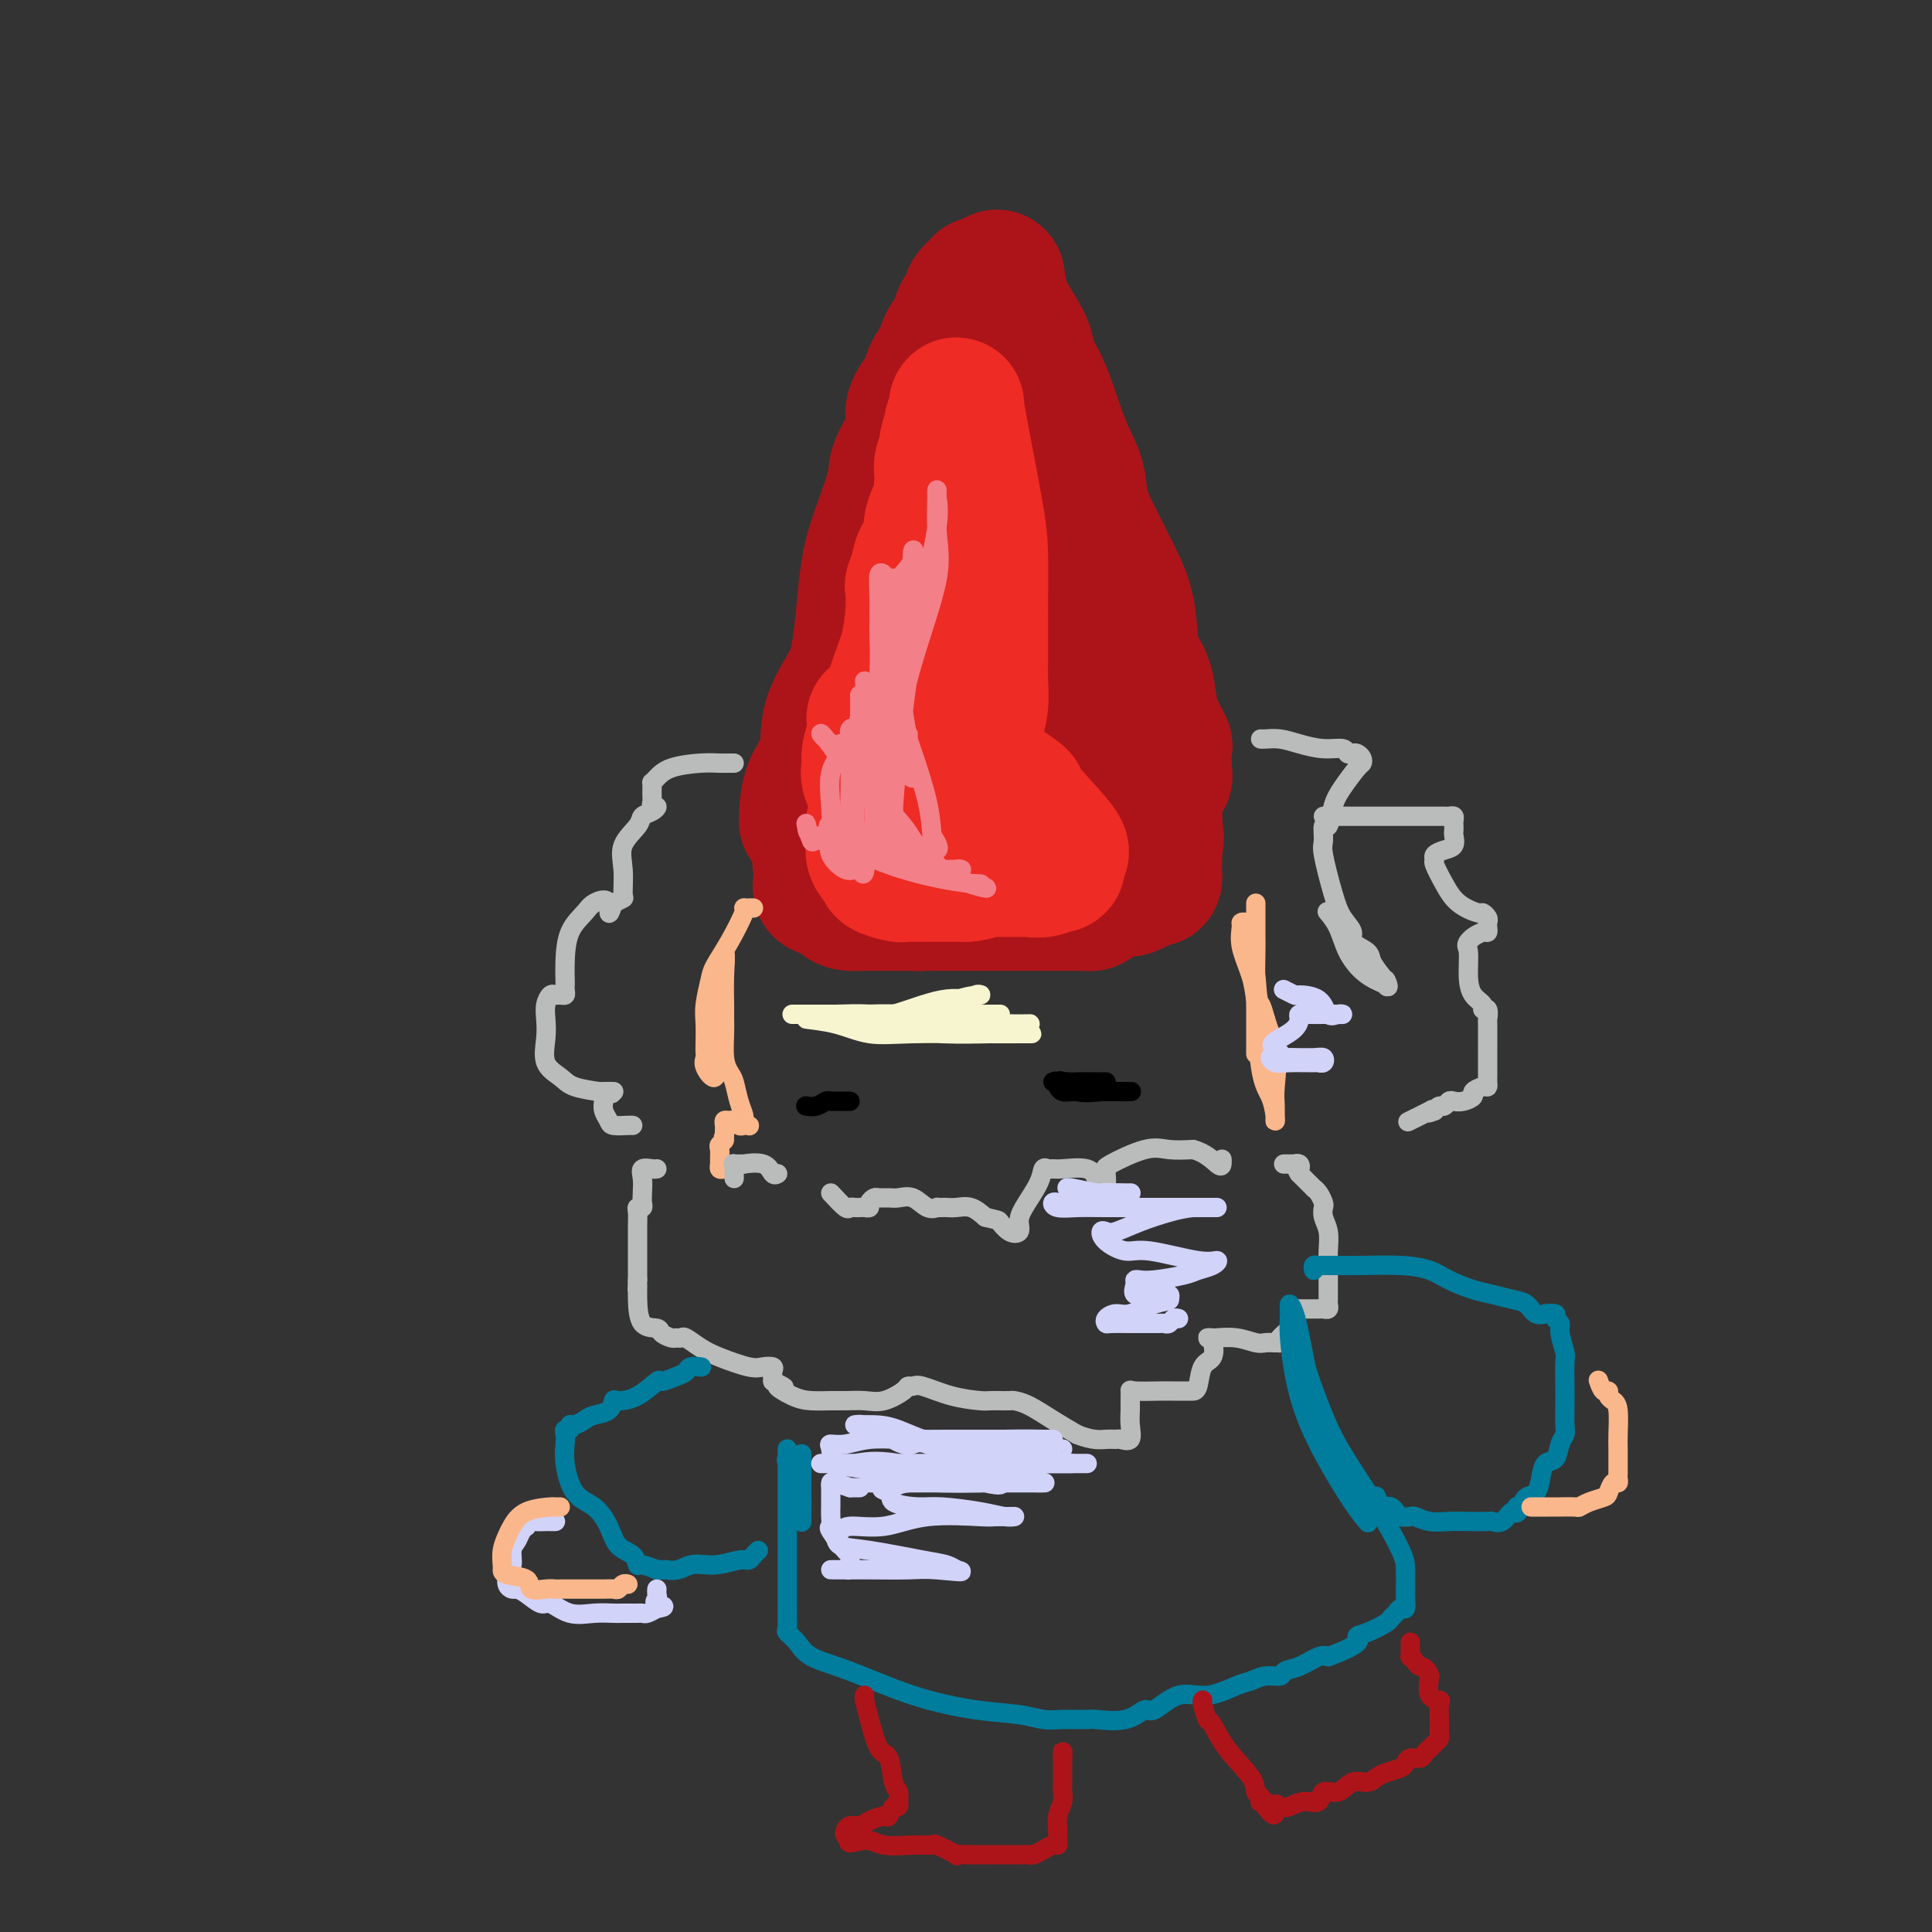 <svg viewBox='0 0 400 400' version='1.1' xmlns='http://www.w3.org/2000/svg' xmlns:xlink='http://www.w3.org/1999/xlink'><rect x="0" y="0" width="400" height="400" fill="#333333" stroke="none"/><g fill='none' stroke='rgb(173,20,25)' stroke-width='28' stroke-linecap='round' stroke-linejoin='round'><path d='M167,170c-0.023,0.125 -0.045,0.251 0,-1c0.045,-1.251 0.159,-3.877 1,-6c0.841,-2.123 2.411,-3.741 3,-6c0.589,-2.259 0.199,-5.159 1,-8c0.801,-2.841 2.794,-5.623 4,-8c1.206,-2.377 1.627,-4.348 2,-7c0.373,-2.652 0.699,-5.985 1,-9c0.301,-3.015 0.575,-5.713 1,-8c0.425,-2.287 0.999,-4.163 2,-7c1.001,-2.837 2.428,-6.636 3,-9c0.572,-2.364 0.290,-3.294 1,-5c0.710,-1.706 2.413,-4.189 3,-6c0.587,-1.811 0.059,-2.949 0,-4c-0.059,-1.051 0.350,-2.014 1,-3c0.650,-0.986 1.540,-1.997 2,-3c0.460,-1.003 0.489,-2.000 1,-3c0.511,-1.000 1.504,-2.002 2,-3c0.496,-0.998 0.495,-1.992 1,-3c0.505,-1.008 1.516,-2.029 2,-3c0.484,-0.971 0.440,-1.892 1,-3c0.560,-1.108 1.725,-2.402 2,-3c0.275,-0.598 -0.339,-0.501 0,-1c0.339,-0.499 1.630,-1.596 2,-2c0.370,-0.404 -0.180,-0.115 0,0c0.180,0.115 1.090,0.058 2,0'/><path d='M205,59c2.486,-3.525 1.200,-0.338 1,1c-0.200,1.338 0.687,0.827 1,1c0.313,0.173 0.054,1.031 1,3c0.946,1.969 3.098,5.050 4,7c0.902,1.950 0.555,2.770 1,4c0.445,1.230 1.684,2.869 3,6c1.316,3.131 2.711,7.752 4,11c1.289,3.248 2.471,5.122 3,7c0.529,1.878 0.404,3.761 1,6c0.596,2.239 1.913,4.833 3,7c1.087,2.167 1.944,3.908 3,6c1.056,2.092 2.311,4.534 3,7c0.689,2.466 0.813,4.955 1,7c0.187,2.045 0.436,3.645 1,5c0.564,1.355 1.444,2.465 2,4c0.556,1.535 0.790,3.495 1,5c0.210,1.505 0.396,2.556 1,4c0.604,1.444 1.626,3.280 2,4c0.374,0.720 0.100,0.325 0,1c-0.100,0.675 -0.025,2.419 0,3c0.025,0.581 0.000,0.000 0,0c-0.000,-0.000 0.025,0.580 0,1c-0.025,0.420 -0.099,0.680 0,1c0.099,0.320 0.373,0.702 0,1c-0.373,0.298 -1.392,0.514 -2,1c-0.608,0.486 -0.804,1.243 -1,2'/><path d='M238,164c-1.591,1.895 -4.068,1.631 -6,2c-1.932,0.369 -3.317,1.370 -5,2c-1.683,0.630 -3.662,0.891 -5,1c-1.338,0.109 -2.035,0.068 -3,0c-0.965,-0.068 -2.199,-0.162 -3,0c-0.801,0.162 -1.170,0.579 -2,1c-0.830,0.421 -2.120,0.845 -3,1c-0.880,0.155 -1.348,0.042 -2,0c-0.652,-0.042 -1.487,-0.011 -2,0c-0.513,0.011 -0.704,0.003 -1,0c-0.296,-0.003 -0.697,-0.001 -1,0c-0.303,0.001 -0.507,0.000 -2,0c-1.493,-0.000 -4.273,-0.000 -5,0c-0.727,0.000 0.601,0.000 0,0c-0.601,-0.000 -3.131,-0.000 -4,0c-0.869,0.000 -0.078,0.002 0,0c0.078,-0.002 -0.557,-0.006 -1,0c-0.443,0.006 -0.694,0.024 -1,0c-0.306,-0.024 -0.668,-0.090 -1,0c-0.332,0.090 -0.633,0.335 -1,0c-0.367,-0.335 -0.800,-1.250 -1,-2c-0.200,-0.750 -0.166,-1.337 0,-2c0.166,-0.663 0.464,-1.404 0,-3c-0.464,-1.596 -1.690,-4.048 0,-10c1.690,-5.952 6.294,-15.403 8,-21c1.706,-5.597 0.513,-7.338 1,-10c0.487,-2.662 2.655,-6.244 4,-9c1.345,-2.756 1.866,-4.687 2,-6c0.134,-1.313 -0.118,-2.007 0,-3c0.118,-0.993 0.605,-2.284 1,-3c0.395,-0.716 0.697,-0.858 1,-1'/><path d='M206,101c2.629,-8.601 0.702,-3.603 0,-2c-0.702,1.603 -0.180,-0.188 0,-1c0.180,-0.812 0.019,-0.644 0,-1c-0.019,-0.356 0.104,-1.234 1,0c0.896,1.234 2.565,4.581 4,8c1.435,3.419 2.636,6.910 4,11c1.364,4.090 2.892,8.780 5,14c2.108,5.220 4.795,10.972 7,15c2.205,4.028 3.928,6.332 5,9c1.072,2.668 1.492,5.699 2,7c0.508,1.301 1.105,0.871 1,1c-0.105,0.129 -0.913,0.816 -1,1c-0.087,0.184 0.547,-0.135 0,0c-0.547,0.135 -2.274,0.726 -3,1c-0.726,0.274 -0.452,0.233 -1,0c-0.548,-0.233 -1.920,-0.657 -3,0c-1.080,0.657 -1.870,2.393 -3,3c-1.130,0.607 -2.601,0.083 -4,0c-1.399,-0.083 -2.726,0.275 -4,1c-1.274,0.725 -2.493,1.819 -4,3c-1.507,1.181 -3.301,2.451 -5,3c-1.699,0.549 -3.304,0.379 -5,1c-1.696,0.621 -3.485,2.035 -5,3c-1.515,0.965 -2.758,1.483 -4,2'/><path d='M193,180c-6.624,3.044 -2.686,1.156 -2,1c0.686,-0.156 -1.882,1.422 -3,2c-1.118,0.578 -0.787,0.157 -1,0c-0.213,-0.157 -0.970,-0.049 -2,0c-1.030,0.049 -2.332,0.039 -3,0c-0.668,-0.039 -0.702,-0.106 -1,0c-0.298,0.106 -0.861,0.385 -1,0c-0.139,-0.385 0.147,-1.435 0,-2c-0.147,-0.565 -0.726,-0.645 0,-3c0.726,-2.355 2.758,-6.984 4,-10c1.242,-3.016 1.694,-4.419 2,-6c0.306,-1.581 0.467,-3.341 1,-5c0.533,-1.659 1.439,-3.218 2,-5c0.561,-1.782 0.777,-3.786 1,-5c0.223,-1.214 0.452,-1.637 1,-2c0.548,-0.363 1.415,-0.666 2,-1c0.585,-0.334 0.889,-0.698 1,-1c0.111,-0.302 0.030,-0.543 0,-1c-0.030,-0.457 -0.009,-1.131 0,-1c0.009,0.131 0.004,1.065 0,2'/><path d='M194,143c2.342,-5.316 1.197,-1.104 0,2c-1.197,3.104 -2.446,5.102 -3,6c-0.554,0.898 -0.412,0.695 -1,2c-0.588,1.305 -1.905,4.117 -3,6c-1.095,1.883 -1.969,2.837 -3,4c-1.031,1.163 -2.218,2.537 -3,4c-0.782,1.463 -1.160,3.017 -2,4c-0.840,0.983 -2.142,1.394 -3,2c-0.858,0.606 -1.274,1.405 -2,2c-0.726,0.595 -1.764,0.985 -2,1c-0.236,0.015 0.329,-0.344 0,0c-0.329,0.344 -1.554,1.393 -2,2c-0.446,0.607 -0.114,0.774 0,1c0.114,0.226 0.009,0.512 0,1c-0.009,0.488 0.080,1.178 0,2c-0.080,0.822 -0.327,1.775 0,2c0.327,0.225 1.228,-0.280 2,0c0.772,0.280 1.414,1.343 2,2c0.586,0.657 1.114,0.908 2,1c0.886,0.092 2.130,0.025 3,0c0.870,-0.025 1.367,-0.007 2,0c0.633,0.007 1.401,0.002 2,0c0.599,-0.002 1.028,-0.001 2,0c0.972,0.001 2.486,0.000 4,0'/><path d='M189,187c2.644,0.155 1.754,0.041 2,0c0.246,-0.041 1.629,-0.011 3,0c1.371,0.011 2.729,0.003 4,0c1.271,-0.003 2.455,-0.001 4,0c1.545,0.001 3.452,0.000 5,0c1.548,-0.000 2.738,-0.000 4,0c1.262,0.000 2.596,-0.000 4,0c1.404,0.000 2.877,0.001 4,0c1.123,-0.001 1.894,-0.003 3,0c1.106,0.003 2.545,0.011 3,0c0.455,-0.011 -0.074,-0.040 0,0c0.074,0.040 0.753,0.148 1,0c0.247,-0.148 0.064,-0.551 0,-1c-0.064,-0.449 -0.009,-0.943 0,-2c0.009,-1.057 -0.029,-2.678 0,-4c0.029,-1.322 0.125,-2.345 0,-4c-0.125,-1.655 -0.472,-3.944 -1,-5c-0.528,-1.056 -1.237,-0.881 -2,-2c-0.763,-1.119 -1.580,-3.532 -2,-5c-0.420,-1.468 -0.442,-1.992 -1,-3c-0.558,-1.008 -1.651,-2.501 -2,-4c-0.349,-1.499 0.046,-3.003 0,-4c-0.046,-0.997 -0.534,-1.485 -1,-2c-0.466,-0.515 -0.909,-1.055 -1,-2c-0.091,-0.945 0.172,-2.295 0,-3c-0.172,-0.705 -0.778,-0.766 -1,-1c-0.222,-0.234 -0.060,-0.640 0,-1c0.060,-0.360 0.017,-0.674 0,-1c-0.017,-0.326 -0.009,-0.663 0,-1'/><path d='M215,142c-1.547,-4.666 -0.415,-1.831 0,-1c0.415,0.831 0.112,-0.341 0,-1c-0.112,-0.659 -0.034,-0.805 0,-1c0.034,-0.195 0.023,-0.438 0,-1c-0.023,-0.562 -0.057,-1.445 0,-2c0.057,-0.555 0.206,-0.784 0,-1c-0.206,-0.216 -0.765,-0.418 -1,-1c-0.235,-0.582 -0.145,-1.543 0,-2c0.145,-0.457 0.347,-0.410 0,-1c-0.347,-0.590 -1.242,-1.816 -1,-2c0.242,-0.184 1.621,0.674 3,2c1.379,1.326 2.759,3.121 4,5c1.241,1.879 2.342,3.841 4,6c1.658,2.159 3.873,4.515 5,6c1.127,1.485 1.166,2.100 2,3c0.834,0.900 2.462,2.087 3,3c0.538,0.913 -0.014,1.554 0,2c0.014,0.446 0.592,0.697 1,1c0.408,0.303 0.644,0.658 1,1c0.356,0.342 0.830,0.670 1,1c0.170,0.330 0.035,0.661 0,1c-0.035,0.339 0.029,0.685 0,1c-0.029,0.315 -0.152,0.600 0,1c0.152,0.400 0.579,0.915 1,2c0.421,1.085 0.834,2.738 1,4c0.166,1.262 0.083,2.131 0,3'/><path d='M239,171c0.774,3.442 0.207,3.549 0,4c-0.207,0.451 -0.056,1.248 0,2c0.056,0.752 0.016,1.459 0,2c-0.016,0.541 -0.006,0.915 0,1c0.006,0.085 0.010,-0.118 0,0c-0.010,0.118 -0.034,0.557 0,1c0.034,0.443 0.126,0.889 0,1c-0.126,0.111 -0.472,-0.114 -1,0c-0.528,0.114 -1.240,0.566 -2,1c-0.760,0.434 -1.569,0.848 -2,1c-0.431,0.152 -0.484,0.041 -1,0c-0.516,-0.041 -1.497,-0.011 -2,0c-0.503,0.011 -0.529,0.003 -1,0c-0.471,-0.003 -1.386,-0.001 -2,0c-0.614,0.001 -0.928,0.000 -2,0c-1.072,-0.000 -2.902,-0.000 -4,0c-1.098,0.000 -1.463,0.000 -2,0c-0.537,-0.000 -1.246,-0.000 -2,0c-0.754,0.000 -1.552,0.000 -2,0c-0.448,-0.000 -0.545,-0.000 -1,0c-0.455,0.000 -1.269,0.000 -2,0c-0.731,-0.000 -1.379,-0.000 -2,0c-0.621,0.000 -1.216,0.000 -2,0c-0.784,-0.000 -1.758,-0.000 -3,0c-1.242,0.000 -2.752,0.000 -4,0c-1.248,-0.000 -2.235,-0.000 -3,0c-0.765,0.000 -1.308,0.000 -2,0c-0.692,-0.000 -1.532,-0.000 -2,0c-0.468,0.000 -0.562,0.000 -1,0c-0.438,-0.000 -1.219,-0.000 -2,0'/><path d='M192,184c-6.447,-0.002 -2.064,-0.008 -1,0c1.064,0.008 -1.192,0.031 -2,0c-0.808,-0.031 -0.170,-0.116 0,0c0.170,0.116 -0.130,0.434 -1,0c-0.870,-0.434 -2.310,-1.619 -3,-2c-0.690,-0.381 -0.630,0.042 -1,0c-0.370,-0.042 -1.171,-0.547 -2,-1c-0.829,-0.453 -1.685,-0.853 -2,-1c-0.315,-0.147 -0.090,-0.042 0,0c0.090,0.042 0.045,0.021 0,0'/></g>
<g fill='none' stroke='rgb(238,43,36)' stroke-width='28' stroke-linecap='round' stroke-linejoin='round'><path d='M181,149c-0.030,-0.231 -0.061,-0.462 0,0c0.061,0.462 0.213,1.618 0,3c-0.213,1.382 -0.791,2.992 -1,4c-0.209,1.008 -0.049,1.415 0,2c0.049,0.585 -0.014,1.348 0,2c0.014,0.652 0.104,1.193 0,1c-0.104,-0.193 -0.403,-1.119 0,-2c0.403,-0.881 1.509,-1.718 2,-3c0.491,-1.282 0.366,-3.010 1,-6c0.634,-2.990 2.025,-7.244 3,-10c0.975,-2.756 1.532,-4.015 2,-6c0.468,-1.985 0.845,-4.695 1,-7c0.155,-2.305 0.087,-4.203 0,-5c-0.087,-0.797 -0.195,-0.492 0,-1c0.195,-0.508 0.691,-1.827 1,-3c0.309,-1.173 0.430,-2.198 1,-3c0.570,-0.802 1.589,-1.381 2,-2c0.411,-0.619 0.215,-1.278 0,-2c-0.215,-0.722 -0.450,-1.506 0,-3c0.450,-1.494 1.584,-3.699 2,-5c0.416,-1.301 0.114,-1.700 0,-2c-0.114,-0.300 -0.041,-0.503 0,-1c0.041,-0.497 0.049,-1.288 0,-2c-0.049,-0.712 -0.157,-1.346 0,-2c0.157,-0.654 0.578,-1.327 1,-2'/><path d='M196,94c2.410,-10.563 0.435,-3.971 0,-2c-0.435,1.971 0.669,-0.679 1,-2c0.331,-1.321 -0.111,-1.313 0,-2c0.111,-0.687 0.776,-2.068 1,-3c0.224,-0.932 0.007,-1.415 0,-1c-0.007,0.415 0.194,1.729 1,6c0.806,4.271 2.216,11.499 3,16c0.784,4.501 0.942,6.275 1,9c0.058,2.725 0.017,6.402 0,9c-0.017,2.598 -0.008,4.118 0,6c0.008,1.882 0.016,4.126 0,6c-0.016,1.874 -0.057,3.379 0,5c0.057,1.621 0.211,3.359 0,5c-0.211,1.641 -0.789,3.185 -1,5c-0.211,1.815 -0.057,3.901 0,5c0.057,1.099 0.016,1.212 0,2c-0.016,0.788 -0.007,2.253 0,3c0.007,0.747 0.012,0.778 0,1c-0.012,0.222 -0.042,0.637 0,1c0.042,0.363 0.155,0.675 0,1c-0.155,0.325 -0.577,0.662 -1,1'/><path d='M201,165c-0.433,7.691 -0.515,1.917 -1,0c-0.485,-1.917 -1.372,0.022 -2,1c-0.628,0.978 -0.998,0.994 -2,1c-1.002,0.006 -2.637,0.000 -4,0c-1.363,-0.000 -2.456,0.004 -3,0c-0.544,-0.004 -0.540,-0.016 -1,0c-0.460,0.016 -1.385,0.059 -2,0c-0.615,-0.059 -0.920,-0.222 -1,0c-0.080,0.222 0.066,0.829 0,1c-0.066,0.171 -0.343,-0.094 -1,0c-0.657,0.094 -1.693,0.546 -2,1c-0.307,0.454 0.114,0.909 0,1c-0.114,0.091 -0.763,-0.182 -1,0c-0.237,0.182 -0.063,0.821 0,1c0.063,0.179 0.015,-0.100 0,0c-0.015,0.100 0.004,0.580 0,1c-0.004,0.420 -0.032,0.781 0,1c0.032,0.219 0.124,0.297 0,1c-0.124,0.703 -0.464,2.031 0,3c0.464,0.969 1.730,1.580 2,2c0.270,0.420 -0.458,0.648 0,1c0.458,0.352 2.101,0.826 3,1c0.899,0.174 1.053,0.047 2,0c0.947,-0.047 2.688,-0.012 4,0c1.312,0.012 2.197,0.003 3,0c0.803,-0.003 1.525,-0.001 2,0c0.475,0.001 0.705,0.000 1,0c0.295,-0.000 0.656,-0.000 1,0c0.344,0.000 0.672,0.000 1,0'/><path d='M200,181c2.776,-0.227 2.717,-0.793 3,-1c0.283,-0.207 0.909,-0.054 1,0c0.091,0.054 -0.351,0.010 1,0c1.351,-0.010 4.496,0.013 6,0c1.504,-0.013 1.368,-0.064 2,0c0.632,0.064 2.033,0.242 3,0c0.967,-0.242 1.501,-0.903 2,-1c0.499,-0.097 0.964,0.368 1,0c0.036,-0.368 -0.357,-1.571 0,-2c0.357,-0.429 1.463,-0.083 0,-2c-1.463,-1.917 -5.495,-6.097 -7,-8c-1.505,-1.903 -0.483,-1.529 -1,-2c-0.517,-0.471 -2.572,-1.786 -4,-3c-1.428,-1.214 -2.229,-2.325 -3,-3c-0.771,-0.675 -1.513,-0.913 -2,-1c-0.487,-0.087 -0.718,-0.023 -1,0c-0.282,0.023 -0.614,0.006 -1,0c-0.386,-0.006 -0.824,-0.002 -1,0c-0.176,0.002 -0.088,0.001 0,0'/></g>
<g fill='none' stroke='rgb(251,183,140)' stroke-width='4' stroke-linecap='round' stroke-linejoin='round'><path d='M156,188c-0.291,-0.009 -0.582,-0.017 -1,0c-0.418,0.017 -0.962,0.061 -1,0c-0.038,-0.061 0.431,-0.225 0,1c-0.431,1.225 -1.762,3.839 -3,6c-1.238,2.161 -2.384,3.871 -3,5c-0.616,1.129 -0.701,1.679 -1,3c-0.299,1.321 -0.812,3.414 -1,5c-0.188,1.586 -0.053,2.664 0,4c0.053,1.336 0.022,2.930 0,4c-0.022,1.070 -0.034,1.618 0,2c0.034,0.382 0.115,0.600 0,1c-0.115,0.400 -0.424,0.982 0,2c0.424,1.018 1.581,2.472 2,2c0.419,-0.472 0.098,-2.869 0,-4c-0.098,-1.131 0.025,-0.995 0,-2c-0.025,-1.005 -0.199,-3.150 0,-5c0.199,-1.850 0.771,-3.404 1,-5c0.229,-1.596 0.114,-3.234 0,-4c-0.114,-0.766 -0.226,-0.659 0,-1c0.226,-0.341 0.792,-1.130 1,-2c0.208,-0.870 0.060,-1.820 0,-2c-0.060,-0.180 -0.030,0.410 0,1'/><path d='M150,199c0.309,-3.357 0.082,0.251 0,3c-0.082,2.749 -0.019,4.638 0,6c0.019,1.362 -0.006,2.198 0,3c0.006,0.802 0.043,1.572 0,3c-0.043,1.428 -0.165,3.514 0,5c0.165,1.486 0.618,2.373 1,3c0.382,0.627 0.694,0.995 1,2c0.306,1.005 0.604,2.648 1,4c0.396,1.352 0.888,2.415 1,3c0.112,0.585 -0.155,0.694 0,1c0.155,0.306 0.732,0.810 1,1c0.268,0.190 0.227,0.065 0,0c-0.227,-0.065 -0.639,-0.071 -1,0c-0.361,0.071 -0.671,0.218 -1,0c-0.329,-0.218 -0.677,-0.802 -1,-1c-0.323,-0.198 -0.623,-0.012 -1,0c-0.377,0.012 -0.833,-0.151 -1,0c-0.167,0.151 -0.045,0.618 0,1c0.045,0.382 0.013,0.681 0,1c-0.013,0.319 -0.006,0.660 0,1'/><path d='M150,235c-0.558,0.793 0.047,0.776 0,1c-0.047,0.224 -0.745,0.691 -1,1c-0.255,0.309 -0.065,0.461 0,1c0.065,0.539 0.007,1.465 0,2c-0.007,0.535 0.037,0.679 0,1c-0.037,0.321 -0.154,0.818 0,1c0.154,0.182 0.580,0.049 1,0c0.420,-0.049 0.834,-0.014 1,0c0.166,0.014 0.083,0.007 0,0'/><path d='M260,187c-0.000,0.161 -0.001,0.322 0,1c0.001,0.678 0.002,1.872 0,3c-0.002,1.128 -0.008,2.191 0,3c0.008,0.809 0.030,1.365 0,3c-0.030,1.635 -0.113,4.349 0,9c0.113,4.651 0.423,11.237 1,15c0.577,3.763 1.422,4.702 2,6c0.578,1.298 0.890,2.955 1,4c0.110,1.045 0.019,1.478 0,1c-0.019,-0.478 0.034,-1.868 0,-3c-0.034,-1.132 -0.157,-2.008 0,-4c0.157,-1.992 0.593,-5.101 0,-8c-0.593,-2.899 -2.214,-5.590 -3,-8c-0.786,-2.410 -0.736,-4.541 -1,-7c-0.264,-2.459 -0.841,-5.246 -1,-7c-0.159,-1.754 0.099,-2.474 0,-3c-0.099,-0.526 -0.556,-0.858 -1,-1c-0.444,-0.142 -0.876,-0.094 -1,0c-0.124,0.094 0.061,0.232 0,1c-0.061,0.768 -0.367,2.164 0,4c0.367,1.836 1.408,4.111 2,6c0.592,1.889 0.736,3.393 1,5c0.264,1.607 0.647,3.316 1,4c0.353,0.684 0.677,0.342 1,0'/><path d='M262,211c0.818,2.492 0.363,1.223 0,0c-0.363,-1.223 -0.633,-2.399 -1,-3c-0.367,-0.601 -0.830,-0.629 -1,-1c-0.170,-0.371 -0.045,-1.087 0,-1c0.045,0.087 0.012,0.978 0,2c-0.012,1.022 -0.003,2.176 0,3c0.003,0.824 0.001,1.317 0,2c-0.001,0.683 -0.000,1.554 0,2c0.000,0.446 0.000,0.466 0,1c-0.000,0.534 -0.000,1.581 0,2c0.000,0.419 0.000,0.209 0,0'/></g>
<g fill='none' stroke='rgb(186,187,187)' stroke-width='4' stroke-linecap='round' stroke-linejoin='round'><path d='M152,158c-0.275,-0.004 -0.549,-0.009 -1,0c-0.451,0.009 -1.077,0.031 -2,0c-0.923,-0.031 -2.142,-0.114 -4,0c-1.858,0.114 -4.354,0.425 -6,1c-1.646,0.575 -2.441,1.415 -3,2c-0.559,0.585 -0.882,0.916 -1,1c-0.118,0.084 -0.033,-0.079 0,0c0.033,0.079 0.013,0.398 0,1c-0.013,0.602 -0.019,1.485 0,2c0.019,0.515 0.064,0.662 0,1c-0.064,0.338 -0.239,0.865 0,1c0.239,0.135 0.890,-0.124 1,0c0.110,0.124 -0.320,0.632 -1,1c-0.680,0.368 -1.608,0.596 -2,1c-0.392,0.404 -0.247,0.983 -1,2c-0.753,1.017 -2.403,2.471 -3,4c-0.597,1.529 -0.139,3.131 0,5c0.139,1.869 -0.039,4.003 0,5c0.039,0.997 0.297,0.856 0,1c-0.297,0.144 -1.148,0.572 -2,1'/><path d='M127,187c-1.457,4.043 -0.601,1.151 -1,0c-0.399,-1.151 -2.054,-0.561 -3,0c-0.946,0.561 -1.182,1.092 -2,2c-0.818,0.908 -2.220,2.194 -3,4c-0.780,1.806 -0.940,4.134 -1,6c-0.060,1.866 -0.019,3.270 0,4c0.019,0.730 0.016,0.784 0,1c-0.016,0.216 -0.046,0.592 0,1c0.046,0.408 0.166,0.847 0,1c-0.166,0.153 -0.619,0.021 -1,0c-0.381,-0.021 -0.690,0.068 -1,0c-0.310,-0.068 -0.622,-0.293 -1,0c-0.378,0.293 -0.824,1.104 -1,2c-0.176,0.896 -0.083,1.879 0,3c0.083,1.121 0.156,2.381 0,4c-0.156,1.619 -0.541,3.597 0,5c0.541,1.403 2.010,2.232 3,3c0.990,0.768 1.503,1.474 3,2c1.497,0.526 3.979,0.873 5,1c1.021,0.127 0.583,0.034 1,0c0.417,-0.034 1.691,-0.010 2,0c0.309,0.010 -0.345,0.005 -1,0'/><path d='M126,226c1.786,0.877 -0.250,0.070 -1,0c-0.750,-0.070 -0.214,0.598 0,1c0.214,0.402 0.106,0.539 0,1c-0.106,0.461 -0.211,1.248 0,2c0.211,0.752 0.736,1.469 1,2c0.264,0.531 0.267,0.874 1,1c0.733,0.126 2.197,0.034 3,0c0.803,-0.034 0.944,-0.010 1,0c0.056,0.010 0.028,0.005 0,0'/><path d='M152,244c0.005,-0.340 0.010,-0.680 0,-1c-0.010,-0.320 -0.034,-0.621 0,-1c0.034,-0.379 0.128,-0.836 0,-1c-0.128,-0.164 -0.476,-0.037 0,0c0.476,0.037 1.778,-0.018 2,0c0.222,0.018 -0.634,0.110 0,0c0.634,-0.110 2.758,-0.421 4,0c1.242,0.421 1.604,1.575 2,2c0.396,0.425 0.828,0.121 1,0c0.172,-0.121 0.086,-0.061 0,0'/><path d='M172,247c1.178,1.268 2.357,2.536 3,3c0.643,0.464 0.751,0.125 1,0c0.249,-0.125 0.640,-0.036 1,0c0.360,0.036 0.688,0.020 1,0c0.312,-0.020 0.608,-0.044 1,0c0.392,0.044 0.882,0.155 1,0c0.118,-0.155 -0.135,-0.577 0,-1c0.135,-0.423 0.658,-0.847 1,-1c0.342,-0.153 0.504,-0.033 1,0c0.496,0.033 1.328,-0.019 2,0c0.672,0.019 1.184,0.110 2,0c0.816,-0.110 1.934,-0.422 3,0c1.066,0.422 2.078,1.577 3,2c0.922,0.423 1.755,0.114 2,0c0.245,-0.114 -0.097,-0.032 0,0c0.097,0.032 0.634,0.014 1,0c0.366,-0.014 0.562,-0.024 1,0c0.438,0.024 1.118,0.083 2,0c0.882,-0.083 1.966,-0.310 3,0c1.034,0.310 2.017,1.155 3,2'/><path d='M204,252c2.911,0.730 2.690,0.557 3,1c0.310,0.443 1.151,1.504 2,2c0.849,0.496 1.705,0.427 2,0c0.295,-0.427 0.030,-1.210 0,-2c-0.030,-0.790 0.177,-1.585 1,-3c0.823,-1.415 2.262,-3.451 3,-5c0.738,-1.549 0.775,-2.613 1,-3c0.225,-0.387 0.638,-0.097 1,0c0.362,0.097 0.674,0.001 1,0c0.326,-0.001 0.665,0.092 2,0c1.335,-0.092 3.664,-0.371 5,0c1.336,0.371 1.679,1.392 2,2c0.321,0.608 0.620,0.803 1,1c0.380,0.197 0.842,0.395 1,0c0.158,-0.395 0.011,-1.384 0,-2c-0.011,-0.616 0.113,-0.858 0,-1c-0.113,-0.142 -0.463,-0.182 1,-1c1.463,-0.818 4.740,-2.412 7,-3c2.260,-0.588 3.503,-0.168 5,0c1.497,0.168 3.249,0.084 5,0'/><path d='M247,238c2.619,0.663 4.166,2.322 5,3c0.834,0.678 0.955,0.375 1,0c0.045,-0.375 0.013,-0.821 0,-1c-0.013,-0.179 -0.006,-0.089 0,0'/><path d='M261,153c0.172,0.022 0.344,0.043 1,0c0.656,-0.043 1.797,-0.151 3,0c1.203,0.151 2.469,0.563 4,1c1.531,0.437 3.327,0.901 5,1c1.673,0.099 3.222,-0.167 4,0c0.778,0.167 0.783,0.766 1,1c0.217,0.234 0.645,0.102 1,0c0.355,-0.102 0.636,-0.173 1,0c0.364,0.173 0.813,0.589 1,1c0.187,0.411 0.114,0.816 0,1c-0.114,0.184 -0.269,0.148 -1,1c-0.731,0.852 -2.038,2.592 -3,4c-0.962,1.408 -1.580,2.483 -2,4c-0.420,1.517 -0.642,3.476 -1,4c-0.358,0.524 -0.851,-0.387 -1,0c-0.149,0.387 0.045,2.071 0,3c-0.045,0.929 -0.330,1.102 0,3c0.330,1.898 1.276,5.520 2,8c0.724,2.480 1.226,3.819 2,5c0.774,1.181 1.821,2.206 2,3c0.179,0.794 -0.509,1.357 0,2c0.509,0.643 2.214,1.365 3,2c0.786,0.635 0.653,1.181 1,2c0.347,0.819 1.173,1.909 2,3'/><path d='M286,202c2.089,4.036 1.311,1.627 1,1c-0.311,-0.627 -0.156,0.529 0,1c0.156,0.471 0.313,0.258 0,0c-0.313,-0.258 -1.096,-0.560 -2,-1c-0.904,-0.440 -1.927,-1.019 -3,-2c-1.073,-0.981 -2.195,-2.366 -3,-4c-0.805,-1.634 -1.294,-3.517 -2,-5c-0.706,-1.483 -1.630,-2.567 -2,-3c-0.370,-0.433 -0.185,-0.217 0,0'/><path d='M274,169c0.289,-0.000 0.578,-0.000 2,0c1.422,0.000 3.977,0.000 6,0c2.023,-0.000 3.512,-0.001 6,0c2.488,0.001 5.973,0.003 8,0c2.027,-0.003 2.596,-0.012 3,0c0.404,0.012 0.644,0.045 1,0c0.356,-0.045 0.827,-0.168 1,0c0.173,0.168 0.048,0.626 0,1c-0.048,0.374 -0.018,0.664 0,1c0.018,0.336 0.025,0.720 0,1c-0.025,0.280 -0.083,0.457 0,1c0.083,0.543 0.308,1.453 0,2c-0.308,0.547 -1.149,0.733 -2,1c-0.851,0.267 -1.713,0.617 -2,1c-0.287,0.383 0.000,0.800 0,1c-0.000,0.200 -0.288,0.182 0,1c0.288,0.818 1.153,2.471 2,4c0.847,1.529 1.677,2.935 3,4c1.323,1.065 3.139,1.791 4,2c0.861,0.209 0.767,-0.098 1,0c0.233,0.098 0.792,0.600 1,1c0.208,0.400 0.063,0.699 0,1c-0.063,0.301 -0.045,0.606 0,1c0.045,0.394 0.115,0.879 0,1c-0.115,0.121 -0.416,-0.121 -1,0c-0.584,0.121 -1.453,0.606 -2,1c-0.547,0.394 -0.774,0.697 -1,1'/><path d='M304,195c-0.612,0.826 -0.140,0.891 0,2c0.140,1.109 -0.050,3.262 0,5c0.050,1.738 0.339,3.062 1,4c0.661,0.938 1.694,1.490 2,2c0.306,0.510 -0.114,0.977 0,1c0.114,0.023 0.763,-0.399 1,0c0.237,0.399 0.064,1.620 0,2c-0.064,0.380 -0.017,-0.081 0,1c0.017,1.081 0.004,3.704 0,5c-0.004,1.296 -0.001,1.265 0,2c0.001,0.735 -0.001,2.234 0,3c0.001,0.766 0.007,0.797 0,1c-0.007,0.203 -0.025,0.579 0,1c0.025,0.421 0.092,0.887 0,1c-0.092,0.113 -0.343,-0.127 -1,0c-0.657,0.127 -1.720,0.621 -2,1c-0.280,0.379 0.223,0.641 0,1c-0.223,0.359 -1.173,0.813 -2,1c-0.827,0.187 -1.531,0.105 -2,0c-0.469,-0.105 -0.703,-0.234 -1,0c-0.297,0.234 -0.657,0.832 -1,1c-0.343,0.168 -0.669,-0.095 -1,0c-0.331,0.095 -0.665,0.547 -1,1'/><path d='M297,230c-1.992,0.805 -1.472,0.319 -1,0c0.472,-0.319 0.896,-0.470 0,0c-0.896,0.470 -3.113,1.563 -4,2c-0.887,0.437 -0.443,0.219 0,0'/><path d='M136,242c-0.196,0.040 -0.393,0.080 -1,0c-0.607,-0.080 -1.626,-0.280 -2,0c-0.374,0.280 -0.104,1.041 0,2c0.104,0.959 0.042,2.115 0,3c-0.042,0.885 -0.064,1.498 0,2c0.064,0.502 0.213,0.891 0,1c-0.213,0.109 -0.789,-0.064 -1,0c-0.211,0.064 -0.056,0.366 0,1c0.056,0.634 0.015,1.601 0,3c-0.015,1.399 -0.004,3.231 0,5c0.004,1.769 0.001,3.476 0,4c-0.001,0.524 -0.000,-0.136 0,0c0.000,0.136 0.000,1.068 0,2'/><path d='M132,265c-0.151,3.680 -0.028,1.381 0,1c0.028,-0.381 -0.038,1.156 0,3c0.038,1.844 0.181,3.997 1,5c0.819,1.003 2.314,0.858 3,1c0.686,0.142 0.564,0.572 1,1c0.436,0.428 1.432,0.853 2,1c0.568,0.147 0.708,0.017 1,0c0.292,-0.017 0.736,0.080 1,0c0.264,-0.080 0.349,-0.337 1,0c0.651,0.337 1.866,1.267 3,2c1.134,0.733 2.185,1.271 4,2c1.815,0.729 4.395,1.651 6,2c1.605,0.349 2.234,0.124 3,0c0.766,-0.124 1.668,-0.149 2,0c0.332,0.149 0.095,0.471 0,1c-0.095,0.529 -0.047,1.264 0,2'/><path d='M160,286c4.271,1.978 1.450,0.922 1,1c-0.450,0.078 1.471,1.288 3,2c1.529,0.712 2.666,0.924 4,1c1.334,0.076 2.865,0.014 4,0c1.135,-0.014 1.872,0.021 3,0c1.128,-0.021 2.645,-0.096 4,0c1.355,0.096 2.548,0.364 4,0c1.452,-0.364 3.162,-1.359 4,-2c0.838,-0.641 0.802,-0.928 1,-1c0.198,-0.072 0.629,0.072 1,0c0.371,-0.072 0.682,-0.359 2,0c1.318,0.359 3.644,1.364 6,2c2.356,0.636 4.744,0.903 6,1c1.256,0.097 1.382,0.026 2,0c0.618,-0.026 1.728,-0.006 2,0c0.272,0.006 -0.294,-0.004 0,0c0.294,0.004 1.449,0.020 2,0c0.551,-0.020 0.498,-0.078 1,0c0.502,0.078 1.558,0.290 3,1c1.442,0.710 3.269,1.917 5,3c1.731,1.083 3.365,2.041 5,3'/><path d='M223,297c3.256,1.307 4.897,1.073 6,1c1.103,-0.073 1.669,0.013 2,0c0.331,-0.013 0.428,-0.124 1,0c0.572,0.124 1.617,0.485 2,0c0.383,-0.485 0.102,-1.815 0,-3c-0.102,-1.185 -0.025,-2.227 0,-3c0.025,-0.773 -0.003,-1.279 0,-2c0.003,-0.721 0.036,-1.657 0,-2c-0.036,-0.343 -0.140,-0.092 1,0c1.140,0.092 3.524,0.025 5,0c1.476,-0.025 2.043,-0.006 3,0c0.957,0.006 2.302,0.001 3,0c0.698,-0.001 0.749,0.004 1,0c0.251,-0.004 0.704,-0.015 1,-1c0.296,-0.985 0.437,-2.943 1,-4c0.563,-1.057 1.549,-1.211 2,-2c0.451,-0.789 0.367,-2.212 0,-3c-0.367,-0.788 -1.017,-0.939 -1,-1c0.017,-0.061 0.700,-0.030 1,0c0.300,0.030 0.216,0.061 1,0c0.784,-0.061 2.437,-0.212 4,0c1.563,0.212 3.036,0.788 4,1c0.964,0.212 1.418,0.061 2,0c0.582,-0.061 1.291,-0.030 2,0'/><path d='M264,278c2.225,-0.005 1.286,-0.018 1,0c-0.286,0.018 0.080,0.068 0,0c-0.080,-0.068 -0.606,-0.253 0,-1c0.606,-0.747 2.345,-2.057 3,-3c0.655,-0.943 0.224,-1.521 0,-2c-0.224,-0.479 -0.243,-0.861 0,-1c0.243,-0.139 0.748,-0.036 1,0c0.252,0.036 0.249,0.007 1,0c0.751,-0.007 2.254,0.010 3,0c0.746,-0.010 0.736,-0.048 1,0c0.264,0.048 0.803,0.183 1,0c0.197,-0.183 0.053,-0.682 0,-1c-0.053,-0.318 -0.014,-0.455 0,-1c0.014,-0.545 0.004,-1.499 0,-2c-0.004,-0.501 0.000,-0.549 0,-1c-0.000,-0.451 -0.004,-1.303 0,-2c0.004,-0.697 0.015,-1.237 0,-2c-0.015,-0.763 -0.056,-1.747 0,-3c0.056,-1.253 0.208,-2.773 0,-4c-0.208,-1.227 -0.778,-2.161 -1,-3c-0.222,-0.839 -0.096,-1.582 0,-2c0.096,-0.418 0.163,-0.511 0,-1c-0.163,-0.489 -0.555,-1.374 -1,-2c-0.445,-0.626 -0.944,-0.993 -1,-1c-0.056,-0.007 0.331,0.344 0,0c-0.331,-0.344 -1.380,-1.384 -2,-2c-0.620,-0.616 -0.810,-0.808 -1,-1'/><path d='M269,243c-0.792,-1.094 -0.272,-0.829 0,-1c0.272,-0.171 0.297,-0.778 0,-1c-0.297,-0.222 -0.915,-0.060 -1,0c-0.085,0.060 0.362,0.016 0,0c-0.362,-0.016 -1.532,-0.005 -2,0c-0.468,0.005 -0.234,0.002 0,0'/></g>
<g fill='none' stroke='rgb(0,0,0)' stroke-width='4' stroke-linecap='round' stroke-linejoin='round'><path d='M174,228c-0.515,0.000 -1.030,0.000 -1,0c0.030,-0.000 0.604,-0.000 1,0c0.396,0.000 0.615,0.000 1,0c0.385,-0.000 0.938,-0.001 1,0c0.062,0.001 -0.367,0.004 -1,0c-0.633,-0.004 -1.469,-0.015 -2,0c-0.531,0.015 -0.755,0.057 -1,0c-0.245,-0.057 -0.509,-0.211 -1,0c-0.491,0.211 -1.209,0.788 -2,1c-0.791,0.212 -1.655,0.061 -2,0c-0.345,-0.061 -0.173,-0.030 0,0'/><path d='M219,225c0.260,0.423 0.520,0.845 1,1c0.480,0.155 1.180,0.041 2,0c0.820,-0.041 1.760,-0.011 3,0c1.240,0.011 2.780,0.003 4,0c1.220,-0.003 2.121,-0.001 3,0c0.879,0.001 1.735,-0.000 2,0c0.265,0.000 -0.060,0.002 0,0c0.060,-0.002 0.507,-0.008 0,0c-0.507,0.008 -1.967,0.030 -3,0c-1.033,-0.030 -1.640,-0.113 -3,0c-1.360,0.113 -3.472,0.423 -5,0c-1.528,-0.423 -2.471,-1.577 -3,-2c-0.529,-0.423 -0.642,-0.114 -1,0c-0.358,0.114 -0.959,0.033 -1,0c-0.041,-0.033 0.480,-0.016 1,0'/><path d='M219,224c-1.638,-0.309 0.766,-0.083 2,0c1.234,0.083 1.297,0.022 2,0c0.703,-0.022 2.045,-0.006 3,0c0.955,0.006 1.524,0.002 2,0c0.476,-0.002 0.859,-0.000 1,0c0.141,0.000 0.040,0.000 0,0c-0.040,-0.000 -0.020,-0.000 0,0'/></g>
<g fill='none' stroke='rgb(0,124,156)' stroke-width='4' stroke-linecap='round' stroke-linejoin='round'><path d='M166,301c0.000,0.388 0.000,0.776 0,2c-0.000,1.224 -0.000,3.284 0,5c0.000,1.716 0.001,3.089 0,4c-0.001,0.911 -0.002,1.362 0,2c0.002,0.638 0.007,1.463 0,1c-0.007,-0.463 -0.026,-2.214 0,-3c0.026,-0.786 0.098,-0.605 0,-1c-0.098,-0.395 -0.366,-1.364 -1,-3c-0.634,-1.636 -1.634,-3.940 -2,-5c-0.366,-1.060 -0.098,-0.876 0,-1c0.098,-0.124 0.026,-0.555 0,-1c-0.026,-0.445 -0.007,-0.904 0,-1c0.007,-0.096 0.002,0.173 0,1c-0.002,0.827 -0.001,2.214 0,3c0.001,0.786 0.000,0.973 0,4c-0.000,3.027 -0.000,8.894 0,13c0.000,4.106 0.000,6.452 0,8c-0.000,1.548 -0.000,2.300 0,3c0.000,0.700 0.000,1.350 0,2'/><path d='M163,334c-0.007,5.663 -0.024,2.819 0,2c0.024,-0.819 0.089,0.386 0,1c-0.089,0.614 -0.333,0.636 0,1c0.333,0.364 1.243,1.071 2,2c0.757,0.929 1.359,2.080 3,3c1.641,0.920 4.319,1.609 8,3c3.681,1.391 8.366,3.483 13,5c4.634,1.517 9.218,2.459 13,3c3.782,0.541 6.763,0.680 9,1c2.237,0.320 3.728,0.820 5,1c1.272,0.180 2.323,0.040 4,0c1.677,-0.040 3.980,0.021 5,0c1.020,-0.021 0.757,-0.122 2,0c1.243,0.122 3.993,0.469 6,0c2.007,-0.469 3.272,-1.754 4,-2c0.728,-0.246 0.918,0.548 2,0c1.082,-0.548 3.055,-2.438 5,-3c1.945,-0.562 3.863,0.204 6,0c2.137,-0.204 4.494,-1.379 6,-2c1.506,-0.621 2.163,-0.690 3,-1c0.837,-0.310 1.856,-0.861 3,-1c1.144,-0.139 2.414,0.134 3,0c0.586,-0.134 0.487,-0.675 1,-1c0.513,-0.325 1.638,-0.434 3,-1c1.362,-0.566 2.961,-1.590 4,-2c1.039,-0.410 1.520,-0.205 2,0'/><path d='M275,343c7.797,-2.885 6.288,-3.599 6,-4c-0.288,-0.401 0.643,-0.490 2,-1c1.357,-0.510 3.138,-1.441 4,-2c0.862,-0.559 0.805,-0.745 1,-1c0.195,-0.255 0.641,-0.580 1,-1c0.359,-0.420 0.632,-0.934 1,-1c0.368,-0.066 0.830,0.317 1,0c0.170,-0.317 0.047,-1.335 0,-2c-0.047,-0.665 -0.018,-0.976 0,-2c0.018,-1.024 0.024,-2.759 0,-4c-0.024,-1.241 -0.080,-1.988 -1,-4c-0.920,-2.012 -2.705,-5.289 -5,-9c-2.295,-3.711 -5.101,-7.857 -7,-11c-1.899,-3.143 -2.890,-5.282 -4,-8c-1.110,-2.718 -2.340,-6.016 -3,-8c-0.660,-1.984 -0.751,-2.656 -1,-4c-0.249,-1.344 -0.656,-3.360 -1,-5c-0.344,-1.640 -0.624,-2.905 -1,-4c-0.376,-1.095 -0.847,-2.020 -1,-2c-0.153,0.020 0.013,0.984 0,2c-0.013,1.016 -0.206,2.083 0,5c0.206,2.917 0.812,7.682 2,12c1.188,4.318 2.958,8.188 5,12c2.042,3.812 4.358,7.565 6,10c1.642,2.435 2.612,3.553 3,4c0.388,0.447 0.194,0.224 0,0'/><path d='M145,283c0.206,0.025 0.412,0.050 0,0c-0.412,-0.050 -1.442,-0.174 -2,0c-0.558,0.174 -0.644,0.645 -1,1c-0.356,0.355 -0.981,0.593 -2,1c-1.019,0.407 -2.430,0.983 -3,1c-0.570,0.017 -0.297,-0.525 -1,0c-0.703,0.525 -2.380,2.115 -4,3c-1.620,0.885 -3.182,1.063 -4,1c-0.818,-0.063 -0.891,-0.367 -1,0c-0.109,0.367 -0.254,1.404 -1,2c-0.746,0.596 -2.094,0.752 -3,1c-0.906,0.248 -1.371,0.588 -2,1c-0.629,0.412 -1.423,0.898 -2,1c-0.577,0.102 -0.939,-0.178 -1,0c-0.061,0.178 0.179,0.814 0,1c-0.179,0.186 -0.776,-0.077 -1,0c-0.224,0.077 -0.076,0.494 0,1c0.076,0.506 0.079,1.100 0,2c-0.079,0.900 -0.241,2.108 0,4c0.241,1.892 0.884,4.470 2,6c1.116,1.530 2.705,2.011 4,3c1.295,0.989 2.295,2.484 3,4c0.705,1.516 1.115,3.051 2,4c0.885,0.949 2.247,1.312 3,2c0.753,0.688 0.898,1.701 1,2c0.102,0.299 0.160,-0.116 1,0c0.840,0.116 2.462,0.763 3,1c0.538,0.237 -0.009,0.064 0,0c0.009,-0.064 0.574,-0.018 1,0c0.426,0.018 0.713,0.009 1,0'/><path d='M138,325c2.449,0.530 3.573,-0.645 5,-1c1.427,-0.355 3.157,0.111 5,0c1.843,-0.111 3.801,-0.801 5,-1c1.199,-0.199 1.641,0.091 2,0c0.359,-0.091 0.635,-0.563 1,-1c0.365,-0.437 0.819,-0.839 1,-1c0.181,-0.161 0.091,-0.080 0,0'/><path d='M272,263c-0.100,-0.423 -0.201,-0.845 0,-1c0.201,-0.155 0.702,-0.042 1,0c0.298,0.042 0.393,0.014 1,0c0.607,-0.014 1.725,-0.012 3,0c1.275,0.012 2.707,0.034 5,0c2.293,-0.034 5.445,-0.126 8,0c2.555,0.126 4.511,0.468 6,1c1.489,0.532 2.510,1.255 4,2c1.490,0.745 3.448,1.514 5,2c1.552,0.486 2.697,0.691 4,1c1.303,0.309 2.764,0.724 4,1c1.236,0.276 2.248,0.413 3,1c0.752,0.587 1.244,1.624 2,2c0.756,0.376 1.776,0.089 2,0c0.224,-0.089 -0.347,0.018 0,0c0.347,-0.018 1.614,-0.162 2,0c0.386,0.162 -0.107,0.632 0,1c0.107,0.368 0.813,0.636 1,1c0.187,0.364 -0.146,0.823 0,2c0.146,1.177 0.771,3.071 1,4c0.229,0.929 0.062,0.892 0,2c-0.062,1.108 -0.020,3.359 0,5c0.020,1.641 0.017,2.671 0,4c-0.017,1.329 -0.050,2.956 0,4c0.050,1.044 0.182,1.503 0,2c-0.182,0.497 -0.678,1.030 -1,2c-0.322,0.970 -0.471,2.378 -1,3c-0.529,0.622 -1.437,0.460 -2,1c-0.563,0.540 -0.780,1.784 -1,3c-0.220,1.216 -0.444,2.404 -1,3c-0.556,0.596 -1.445,0.599 -2,1c-0.555,0.401 -0.778,1.201 -1,2'/><path d='M315,312c-1.629,2.561 -1.200,0.462 -1,0c0.200,-0.462 0.172,0.713 0,1c-0.172,0.287 -0.489,-0.315 -1,0c-0.511,0.315 -1.217,1.548 -2,2c-0.783,0.452 -1.644,0.122 -2,0c-0.356,-0.122 -0.208,-0.036 -1,0c-0.792,0.036 -2.526,0.024 -4,0c-1.474,-0.024 -2.689,-0.058 -4,0c-1.311,0.058 -2.718,0.209 -4,0c-1.282,-0.209 -2.437,-0.778 -3,-1c-0.563,-0.222 -0.532,-0.099 -1,0c-0.468,0.099 -1.435,0.172 -2,0c-0.565,-0.172 -0.730,-0.589 -1,-1c-0.270,-0.411 -0.647,-0.814 -1,-1c-0.353,-0.186 -0.682,-0.153 -1,0c-0.318,0.153 -0.624,0.426 -1,0c-0.376,-0.426 -0.822,-1.550 -1,-2c-0.178,-0.450 -0.089,-0.225 0,0'/></g>
<g fill='none' stroke='rgb(173,20,25)' stroke-width='4' stroke-linecap='round' stroke-linejoin='round'><path d='M179,351c-0.067,0.146 -0.134,0.291 0,1c0.134,0.709 0.471,1.981 1,4c0.529,2.019 1.252,4.783 2,6c0.748,1.217 1.521,0.885 2,2c0.479,1.115 0.665,3.676 1,5c0.335,1.324 0.819,1.410 1,2c0.181,0.590 0.059,1.682 0,2c-0.059,0.318 -0.055,-0.140 0,0c0.055,0.140 0.163,0.877 0,1c-0.163,0.123 -0.596,-0.370 -1,0c-0.404,0.370 -0.780,1.601 -1,2c-0.220,0.399 -0.283,-0.034 -1,0c-0.717,0.034 -2.088,0.534 -3,1c-0.912,0.466 -1.366,0.898 -2,1c-0.634,0.102 -1.448,-0.127 -2,0c-0.552,0.127 -0.841,0.611 -1,1c-0.159,0.389 -0.188,0.683 0,1c0.188,0.317 0.594,0.659 1,1'/><path d='M176,381c-1.030,1.176 1.394,0.117 3,0c1.606,-0.117 2.394,0.708 4,1c1.606,0.292 4.032,0.050 6,0c1.968,-0.050 3.479,0.092 4,0c0.521,-0.092 0.052,-0.417 1,0c0.948,0.417 3.314,1.576 4,2c0.686,0.424 -0.308,0.114 0,0c0.308,-0.114 1.918,-0.030 3,0c1.082,0.030 1.637,0.008 2,0c0.363,-0.008 0.535,-0.002 1,0c0.465,0.002 1.225,0.001 2,0c0.775,-0.001 1.566,-0.000 2,0c0.434,0.000 0.512,-0.000 1,0c0.488,0.000 1.387,0.001 2,0c0.613,-0.001 0.941,-0.003 1,0c0.059,0.003 -0.149,0.011 0,0c0.149,-0.011 0.657,-0.041 1,0c0.343,0.041 0.523,0.152 1,0c0.477,-0.152 1.253,-0.568 2,-1c0.747,-0.432 1.467,-0.881 2,-1c0.533,-0.119 0.879,0.091 1,0c0.121,-0.091 0.018,-0.485 0,-1c-0.018,-0.515 0.048,-1.151 0,-2c-0.048,-0.849 -0.209,-1.909 0,-3c0.209,-1.091 0.788,-2.211 1,-3c0.212,-0.789 0.057,-1.247 0,-2c-0.057,-0.753 -0.015,-1.800 0,-2c0.015,-0.200 0.004,0.446 0,0c-0.004,-0.446 -0.001,-1.985 0,-3c0.001,-1.015 0.001,-1.508 0,-2'/><path d='M220,364c0.156,-2.556 0.044,-1.444 0,-1c-0.044,0.444 -0.022,0.222 0,0'/><path d='M249,352c-0.097,0.084 -0.194,0.168 0,1c0.194,0.832 0.678,2.412 1,3c0.322,0.588 0.482,0.185 1,1c0.518,0.815 1.393,2.849 3,5c1.607,2.151 3.946,4.419 5,6c1.054,1.581 0.822,2.475 1,3c0.178,0.525 0.766,0.679 1,1c0.234,0.321 0.114,0.808 0,1c-0.114,0.192 -0.223,0.090 0,0c0.223,-0.090 0.778,-0.169 1,0c0.222,0.169 0.111,0.584 0,1'/><path d='M262,374c2.426,3.408 1.992,0.930 2,0c0.008,-0.930 0.459,-0.310 1,0c0.541,0.310 1.173,0.309 2,0c0.827,-0.309 1.848,-0.928 3,-1c1.152,-0.072 2.434,0.402 3,0c0.566,-0.402 0.417,-1.680 1,-2c0.583,-0.320 1.898,0.318 3,0c1.102,-0.318 1.990,-1.591 3,-2c1.010,-0.409 2.141,0.045 3,0c0.859,-0.045 1.448,-0.591 2,-1c0.552,-0.409 1.069,-0.683 2,-1c0.931,-0.317 2.277,-0.676 3,-1c0.723,-0.324 0.824,-0.612 1,-1c0.176,-0.388 0.428,-0.878 1,-1c0.572,-0.122 1.463,0.122 2,0c0.537,-0.122 0.718,-0.609 1,-1c0.282,-0.391 0.664,-0.686 1,-1c0.336,-0.314 0.626,-0.645 1,-1c0.374,-0.355 0.832,-0.732 1,-1c0.168,-0.268 0.047,-0.425 0,-1c-0.047,-0.575 -0.020,-1.566 0,-2c0.020,-0.434 0.033,-0.310 0,-1c-0.033,-0.690 -0.112,-2.195 0,-3c0.112,-0.805 0.415,-0.909 0,-1c-0.415,-0.091 -1.547,-0.169 -2,-1c-0.453,-0.831 -0.226,-2.416 0,-4'/><path d='M296,347c-0.718,-1.957 -1.513,-1.848 -2,-2c-0.487,-0.152 -0.666,-0.565 -1,-1c-0.334,-0.435 -0.821,-0.891 -1,-1c-0.179,-0.109 -0.048,0.128 0,0c0.048,-0.128 0.013,-0.622 0,-1c-0.013,-0.378 -0.003,-0.640 0,-1c0.003,-0.360 0.001,-0.817 0,-1c-0.001,-0.183 -0.000,-0.091 0,0'/></g>
<g fill='none' stroke='rgb(210,211,249)' stroke-width='4' stroke-linecap='round' stroke-linejoin='round'><path d='M180,307c0.166,-0.000 0.333,-0.000 1,0c0.667,0.000 1.836,0.000 5,0c3.164,-0.000 8.323,-0.000 13,0c4.677,0.000 8.874,0.000 11,0c2.126,-0.000 2.183,-0.001 3,0c0.817,0.001 2.396,0.004 3,0c0.604,-0.004 0.235,-0.016 0,0c-0.235,0.016 -0.336,0.061 -2,0c-1.664,-0.061 -4.891,-0.226 -6,0c-1.109,0.226 -0.099,0.845 -4,0c-3.901,-0.845 -12.712,-3.155 -18,-4c-5.288,-0.845 -7.052,-0.226 -9,0c-1.948,0.226 -4.078,0.061 -5,0c-0.922,-0.061 -0.634,-0.016 -1,0c-0.366,0.016 -1.385,0.004 -1,0c0.385,-0.004 2.176,-0.001 4,0c1.824,0.001 3.682,0.000 6,0c2.318,-0.000 5.096,-0.000 10,0c4.904,0.000 11.933,0.000 18,0c6.067,-0.000 11.172,-0.000 14,0c2.828,0.000 3.379,0.000 3,0c-0.379,-0.000 -1.690,-0.000 -3,0'/><path d='M222,303c-1.380,-0.003 -3.328,-0.011 -6,0c-2.672,0.011 -6.066,0.043 -9,0c-2.934,-0.043 -5.408,-0.159 -8,-1c-2.592,-0.841 -5.303,-2.407 -7,-3c-1.697,-0.593 -2.380,-0.212 -3,0c-0.620,0.212 -1.175,0.256 -2,0c-0.825,-0.256 -1.919,-0.811 -2,-1c-0.081,-0.189 0.852,-0.012 2,0c1.148,0.012 2.512,-0.140 4,0c1.488,0.140 3.101,0.574 6,1c2.899,0.426 7.083,0.846 11,1c3.917,0.154 7.566,0.042 9,0c1.434,-0.042 0.654,-0.016 1,0c0.346,0.016 1.818,0.021 2,0c0.182,-0.021 -0.926,-0.069 -2,0c-1.074,0.069 -2.114,0.253 -4,0c-1.886,-0.253 -4.617,-0.943 -8,-1c-3.383,-0.057 -7.419,0.521 -11,0c-3.581,-0.521 -6.706,-2.140 -9,-3c-2.294,-0.860 -3.755,-0.960 -5,-1c-1.245,-0.040 -2.272,-0.021 -3,0c-0.728,0.021 -1.158,0.044 -1,0c0.158,-0.044 0.902,-0.155 2,0c1.098,0.155 2.549,0.578 4,1'/><path d='M183,296c1.673,0.608 3.354,1.627 8,2c4.646,0.373 12.256,0.100 17,0c4.744,-0.100 6.623,-0.027 8,0c1.377,0.027 2.251,0.007 2,0c-0.251,-0.007 -1.629,-0.002 -3,0c-1.371,0.002 -2.736,-0.001 -4,0c-1.264,0.001 -2.428,0.004 -5,0c-2.572,-0.004 -6.553,-0.015 -10,0c-3.447,0.015 -6.360,0.058 -9,0c-2.640,-0.058 -5.008,-0.215 -7,0c-1.992,0.215 -3.608,0.802 -5,1c-1.392,0.198 -2.561,0.007 -3,0c-0.439,-0.007 -0.150,0.170 0,1c0.150,0.830 0.159,2.313 1,3c0.841,0.687 2.512,0.576 5,1c2.488,0.424 5.791,1.382 9,2c3.209,0.618 6.324,0.898 9,1c2.676,0.102 4.912,0.028 6,0c1.088,-0.028 1.028,-0.008 1,0c-0.028,0.008 -0.025,0.006 -1,0c-0.975,-0.006 -2.930,-0.015 -4,0c-1.070,0.015 -1.256,0.056 -3,0c-1.744,-0.056 -5.046,-0.207 -7,0c-1.954,0.207 -2.558,0.774 -3,1c-0.442,0.226 -0.721,0.113 -1,0'/><path d='M184,308c-2.778,0.277 -0.722,0.469 0,1c0.722,0.531 0.112,1.400 1,2c0.888,0.600 3.275,0.931 5,1c1.725,0.069 2.787,-0.125 5,0c2.213,0.125 5.577,0.569 8,1c2.423,0.431 3.905,0.848 5,1c1.095,0.152 1.804,0.039 2,0c0.196,-0.039 -0.121,-0.003 -1,0c-0.879,0.003 -2.319,-0.029 -3,0c-0.681,0.029 -0.602,0.117 -3,0c-2.398,-0.117 -7.273,-0.438 -11,0c-3.727,0.438 -6.305,1.636 -9,2c-2.695,0.364 -5.506,-0.106 -7,0c-1.494,0.106 -1.670,0.787 -2,1c-0.330,0.213 -0.816,-0.041 -1,0c-0.184,0.041 -0.068,0.378 0,1c0.068,0.622 0.089,1.529 1,2c0.911,0.471 2.714,0.505 6,1c3.286,0.495 8.056,1.452 11,2c2.944,0.548 4.062,0.686 5,1c0.938,0.314 1.697,0.804 2,1c0.303,0.196 0.152,0.098 0,0'/><path d='M198,325c3.056,0.774 -1.303,0.207 -4,0c-2.697,-0.207 -3.730,-0.056 -6,0c-2.270,0.056 -5.776,0.015 -8,0c-2.224,-0.015 -3.167,-0.004 -4,0c-0.833,0.004 -1.555,0.001 -2,0c-0.445,-0.001 -0.614,-0.000 -1,0c-0.386,0.000 -0.989,0.001 -1,0c-0.011,-0.001 0.571,-0.002 1,0c0.429,0.002 0.703,0.007 1,0c0.297,-0.007 0.615,-0.026 1,0c0.385,0.026 0.838,0.098 1,0c0.162,-0.098 0.033,-0.364 0,-1c-0.033,-0.636 0.030,-1.640 0,-2c-0.030,-0.360 -0.152,-0.075 -1,-1c-0.848,-0.925 -2.423,-3.059 -3,-4c-0.577,-0.941 -0.155,-0.690 0,-1c0.155,-0.310 0.042,-1.182 0,-2c-0.042,-0.818 -0.012,-1.582 0,-2c0.012,-0.418 0.005,-0.491 0,-1c-0.005,-0.509 -0.007,-1.454 0,-2c0.007,-0.546 0.022,-0.693 0,-1c-0.022,-0.307 -0.083,-0.775 0,-1c0.083,-0.225 0.309,-0.207 1,0c0.691,0.207 1.845,0.604 3,1'/><path d='M176,308c0.773,0.000 0.704,0.000 1,0c0.296,0.000 0.956,0.000 1,0c0.044,0.000 -0.526,0.000 -1,0c-0.474,0.000 -0.850,0.000 -1,0c-0.150,0.000 -0.075,0.000 0,0'/><path d='M225,247c-0.763,-0.031 -1.526,-0.062 -2,0c-0.474,0.062 -0.661,0.217 -1,0c-0.339,-0.217 -0.832,-0.804 -1,-1c-0.168,-0.196 -0.011,0.000 0,0c0.011,-0.000 -0.124,-0.196 1,0c1.124,0.196 3.508,0.785 5,1c1.492,0.215 2.094,0.057 3,0c0.906,-0.057 2.116,-0.012 3,0c0.884,0.012 1.442,-0.007 1,0c-0.442,0.007 -1.883,0.041 -3,0c-1.117,-0.041 -1.911,-0.155 -3,0c-1.089,0.155 -2.473,0.581 -4,1c-1.527,0.419 -3.196,0.830 -4,1c-0.804,0.170 -0.744,0.098 -1,0c-0.256,-0.098 -0.828,-0.222 -1,0c-0.172,0.222 0.056,0.792 1,1c0.944,0.208 2.603,0.056 4,0c1.397,-0.056 2.533,-0.015 6,0c3.467,0.015 9.266,0.004 13,0c3.734,-0.004 5.403,-0.001 7,0c1.597,0.001 3.122,0.000 3,0c-0.122,-0.000 -1.892,-0.000 -3,0c-1.108,0.000 -1.554,0.000 -2,0'/><path d='M247,250c-1.616,0.137 -3.155,0.480 -5,1c-1.845,0.520 -3.997,1.216 -6,2c-2.003,0.784 -3.859,1.654 -5,2c-1.141,0.346 -1.568,0.168 -2,0c-0.432,-0.168 -0.871,-0.324 -1,0c-0.129,0.324 0.050,1.130 1,2c0.950,0.870 2.670,1.805 4,2c1.330,0.195 2.270,-0.351 5,0c2.730,0.351 7.251,1.599 10,2c2.749,0.401 3.726,-0.047 4,0c0.274,0.047 -0.153,0.587 -1,1c-0.847,0.413 -2.112,0.699 -3,1c-0.888,0.301 -1.400,0.618 -3,1c-1.600,0.382 -4.288,0.828 -6,1c-1.712,0.172 -2.449,0.070 -3,0c-0.551,-0.070 -0.916,-0.110 -1,0c-0.084,0.110 0.115,0.368 0,1c-0.115,0.632 -0.542,1.636 0,2c0.542,0.364 2.052,0.087 3,0c0.948,-0.087 1.332,0.015 2,0c0.668,-0.015 1.619,-0.147 2,0c0.381,0.147 0.190,0.574 0,1'/><path d='M242,269c0.667,0.257 -1.166,0.398 -3,1c-1.834,0.602 -3.668,1.664 -5,2c-1.332,0.336 -2.163,-0.054 -3,0c-0.837,0.054 -1.679,0.550 -2,1c-0.321,0.450 -0.122,0.853 0,1c0.122,0.147 0.165,0.039 1,0c0.835,-0.039 2.461,-0.009 4,0c1.539,0.009 2.989,-0.001 4,0c1.011,0.001 1.581,0.014 2,0c0.419,-0.014 0.687,-0.056 1,0c0.313,0.056 0.672,0.211 1,0c0.328,-0.211 0.627,-0.788 1,-1c0.373,-0.212 0.821,-0.061 1,0c0.179,0.061 0.090,0.030 0,0'/><path d='M269,219c0.361,-0.000 0.722,-0.000 1,0c0.278,0.000 0.472,0.000 1,0c0.528,-0.000 1.391,-0.000 2,0c0.609,0.000 0.966,0.000 1,0c0.034,-0.000 -0.254,-0.001 -1,0c-0.746,0.001 -1.949,0.004 -3,0c-1.051,-0.004 -1.949,-0.015 -3,0c-1.051,0.015 -2.253,0.057 -3,0c-0.747,-0.057 -1.038,-0.212 -1,0c0.038,0.212 0.406,0.790 1,1c0.594,0.210 1.414,0.053 3,0c1.586,-0.053 3.937,0.000 5,0c1.063,-0.000 0.837,-0.053 1,0c0.163,0.053 0.716,0.210 1,0c0.284,-0.210 0.301,-0.789 0,-1c-0.301,-0.211 -0.918,-0.056 -2,0c-1.082,0.056 -2.629,0.011 -3,0c-0.371,-0.011 0.433,0.012 0,0c-0.433,-0.012 -2.102,-0.058 -3,0c-0.898,0.058 -1.024,0.222 -1,0c0.024,-0.222 0.199,-0.829 0,-1c-0.199,-0.171 -0.771,0.094 -1,0c-0.229,-0.094 -0.114,-0.547 0,-1'/><path d='M264,217c-1.330,-0.669 -0.155,-1.342 1,-2c1.155,-0.658 2.290,-1.301 3,-2c0.710,-0.699 0.995,-1.455 1,-2c0.005,-0.545 -0.271,-0.878 0,-1c0.271,-0.122 1.090,-0.033 2,0c0.910,0.033 1.912,0.012 3,0c1.088,-0.012 2.264,-0.013 3,0c0.736,0.013 1.034,0.042 1,0c-0.034,-0.042 -0.399,-0.154 -1,0c-0.601,0.154 -1.436,0.573 -2,0c-0.564,-0.573 -0.855,-2.140 -2,-3c-1.145,-0.860 -3.142,-1.014 -4,-1c-0.858,0.014 -0.577,0.196 -1,0c-0.423,-0.196 -1.549,-0.770 -2,-1c-0.451,-0.230 -0.225,-0.115 0,0'/><path d='M115,315c-0.438,-0.001 -0.877,-0.001 -1,0c-0.123,0.001 0.068,0.004 0,0c-0.068,-0.004 -0.396,-0.016 -1,0c-0.604,0.016 -1.485,0.059 -2,0c-0.515,-0.059 -0.662,-0.220 -1,0c-0.338,0.220 -0.865,0.820 -1,1c-0.135,0.180 0.123,-0.061 0,0c-0.123,0.061 -0.625,0.422 -1,1c-0.375,0.578 -0.622,1.372 -1,2c-0.378,0.628 -0.887,1.089 -1,2c-0.113,0.911 0.169,2.272 0,3c-0.169,0.728 -0.789,0.821 -1,1c-0.211,0.179 -0.013,0.442 0,1c0.013,0.558 -0.158,1.412 0,2c0.158,0.588 0.646,0.912 1,1c0.354,0.088 0.575,-0.060 1,0c0.425,0.060 1.053,0.328 2,1c0.947,0.672 2.211,1.749 3,2c0.789,0.251 1.103,-0.325 2,0c0.897,0.325 2.377,1.551 4,2c1.623,0.449 3.391,0.120 5,0c1.609,-0.120 3.061,-0.032 4,0c0.939,0.032 1.364,0.009 2,0c0.636,-0.009 1.483,-0.005 2,0c0.517,0.005 0.706,0.012 1,0c0.294,-0.012 0.695,-0.042 1,0c0.305,0.042 0.516,0.155 1,0c0.484,-0.155 1.242,-0.577 2,-1'/><path d='M136,333c2.785,-0.332 0.746,-0.664 0,-1c-0.746,-0.336 -0.200,-0.678 0,-1c0.200,-0.322 0.054,-0.625 0,-1c-0.054,-0.375 -0.015,-0.821 0,-1c0.015,-0.179 0.008,-0.089 0,0'/></g>
<g fill='none' stroke='rgb(251,183,140)' stroke-width='4' stroke-linecap='round' stroke-linejoin='round'><path d='M116,312c-0.275,-0.002 -0.550,-0.005 -1,0c-0.450,0.005 -1.076,0.017 -1,0c0.076,-0.017 0.854,-0.063 0,0c-0.854,0.063 -3.339,0.234 -5,1c-1.661,0.766 -2.498,2.127 -3,3c-0.502,0.873 -0.671,1.256 -1,2c-0.329,0.744 -0.820,1.847 -1,3c-0.180,1.153 -0.051,2.355 0,3c0.051,0.645 0.023,0.733 0,1c-0.023,0.267 -0.041,0.713 1,1c1.041,0.287 3.143,0.417 4,1c0.857,0.583 0.470,1.620 1,2c0.530,0.380 1.976,0.102 3,0c1.024,-0.102 1.626,-0.027 2,0c0.374,0.027 0.521,0.007 1,0c0.479,-0.007 1.290,-0.002 2,0c0.710,0.002 1.320,0.001 2,0c0.680,-0.001 1.429,-0.000 2,0c0.571,0.000 0.965,0.001 1,0c0.035,-0.001 -0.289,-0.004 0,0c0.289,0.004 1.191,0.015 2,0c0.809,-0.015 1.523,-0.057 2,0c0.477,0.057 0.715,0.211 1,0c0.285,-0.211 0.615,-0.788 1,-1c0.385,-0.212 0.824,-0.061 1,0c0.176,0.061 0.088,0.030 0,0'/><path d='M317,312c0.442,-0.000 0.883,-0.000 1,0c0.117,0.000 -0.091,0.000 0,0c0.091,-0.000 0.480,-0.000 1,0c0.520,0.000 1.171,0.001 2,0c0.829,-0.001 1.834,-0.003 2,0c0.166,0.003 -0.509,0.012 0,0c0.509,-0.012 2.202,-0.043 3,0c0.798,0.043 0.700,0.162 1,0c0.300,-0.162 0.998,-0.603 2,-1c1.002,-0.397 2.307,-0.751 3,-1c0.693,-0.249 0.774,-0.395 1,-1c0.226,-0.605 0.596,-1.670 1,-2c0.404,-0.330 0.840,0.074 1,0c0.160,-0.074 0.043,-0.625 0,-1c-0.043,-0.375 -0.011,-0.573 0,-1c0.011,-0.427 0.000,-1.084 0,-2c-0.000,-0.916 0.010,-2.090 0,-3c-0.010,-0.910 -0.040,-1.554 0,-3c0.040,-1.446 0.152,-3.692 0,-5c-0.152,-1.308 -0.566,-1.678 -1,-2c-0.434,-0.322 -0.887,-0.594 -1,-1c-0.113,-0.406 0.114,-0.944 0,-1c-0.114,-0.056 -0.569,0.369 -1,0c-0.431,-0.369 -0.837,-1.534 -1,-2c-0.163,-0.466 -0.081,-0.233 0,0'/></g>
<g fill='none' stroke='rgb(247,245,208)' stroke-width='4' stroke-linecap='round' stroke-linejoin='round'><path d='M169,210c0.981,0.025 1.962,0.050 4,0c2.038,-0.050 5.133,-0.175 7,0c1.867,0.175 2.507,0.649 5,0c2.493,-0.649 6.841,-2.423 10,-3c3.159,-0.577 5.130,0.043 6,0c0.870,-0.043 0.639,-0.747 1,-1c0.361,-0.253 1.315,-0.054 1,0c-0.315,0.054 -1.898,-0.038 -5,1c-3.102,1.038 -7.721,3.207 -11,4c-3.279,0.793 -5.216,0.212 -7,0c-1.784,-0.212 -3.413,-0.055 -5,0c-1.587,0.055 -3.130,0.008 -4,0c-0.870,-0.008 -1.066,0.022 -2,0c-0.934,-0.022 -2.606,-0.097 -2,0c0.606,0.097 3.489,0.366 6,1c2.511,0.634 4.649,1.634 7,2c2.351,0.366 4.913,0.098 9,0c4.087,-0.098 9.698,-0.026 14,0c4.302,0.026 7.295,0.008 9,0c1.705,-0.008 2.123,-0.005 1,0c-1.123,0.005 -3.785,0.012 -5,0c-1.215,-0.012 -0.981,-0.042 -3,0c-2.019,0.042 -6.291,0.155 -10,0c-3.709,-0.155 -6.854,-0.577 -10,-1'/><path d='M185,213c-5.804,-0.320 -6.813,-0.621 -8,-1c-1.187,-0.379 -2.551,-0.834 -4,-1c-1.449,-0.166 -2.983,-0.041 -4,0c-1.017,0.041 -1.515,-0.003 -1,0c0.515,0.003 2.045,0.053 4,0c1.955,-0.053 4.335,-0.210 6,0c1.665,0.210 2.616,0.788 7,1c4.384,0.212 12.202,0.057 17,0c4.798,-0.057 6.578,-0.018 8,0c1.422,0.018 2.488,0.015 3,0c0.512,-0.015 0.470,-0.043 -1,0c-1.470,0.043 -4.370,0.155 -8,0c-3.630,-0.155 -7.991,-0.577 -11,-1c-3.009,-0.423 -4.665,-0.845 -7,-1c-2.335,-0.155 -5.348,-0.041 -7,0c-1.652,0.041 -1.942,0.011 -3,0c-1.058,-0.011 -2.884,-0.003 -3,0c-0.116,0.003 1.478,0.001 3,0c1.522,-0.001 2.971,-0.000 5,0c2.029,0.000 4.637,0.000 8,0c3.363,-0.000 7.482,-0.000 11,0c3.518,0.000 6.434,0.000 7,0c0.566,-0.000 -1.217,-0.000 -3,0'/><path d='M204,210c-0.606,0.000 -0.621,0.000 -3,0c-2.379,0.000 -7.121,0.000 -12,0c-4.879,0.000 -9.896,0.000 -13,0c-3.104,0.000 -4.296,0.000 -6,0c-1.704,0.000 -3.920,0.000 -5,0c-1.080,0.000 -1.023,0.000 -1,0c0.023,0.000 0.011,0.000 0,0'/></g>
<g fill='none' stroke='rgb(243,127,137)' stroke-width='4' stroke-linecap='round' stroke-linejoin='round'><path d='M179,141c0.113,1.498 0.226,2.996 0,4c-0.226,1.004 -0.793,1.512 -1,3c-0.207,1.488 -0.056,3.954 0,6c0.056,2.046 0.015,3.670 0,5c-0.015,1.330 -0.004,2.365 0,3c0.004,0.635 0.001,0.868 0,0c-0.001,-0.868 -0.000,-2.839 0,-4c0.000,-1.161 0.000,-1.512 0,-3c-0.000,-1.488 -0.000,-4.111 0,-6c0.000,-1.889 0.001,-3.042 0,-4c-0.001,-0.958 -0.004,-1.721 0,-1c0.004,0.721 0.015,2.926 0,4c-0.015,1.074 -0.057,1.016 0,3c0.057,1.984 0.211,6.010 0,9c-0.211,2.990 -0.789,4.942 -1,7c-0.211,2.058 -0.056,4.220 0,5c0.056,0.780 0.012,0.179 0,-1c-0.012,-1.179 0.007,-2.934 0,-4c-0.007,-1.066 -0.040,-1.441 0,-3c0.040,-1.559 0.154,-4.303 0,-6c-0.154,-1.697 -0.577,-2.349 -1,-3'/><path d='M176,155c-0.312,-2.835 -0.591,-1.422 -1,-1c-0.409,0.422 -0.946,-0.148 -1,0c-0.054,0.148 0.375,1.015 0,2c-0.375,0.985 -1.555,2.090 -2,4c-0.445,1.910 -0.155,4.627 0,7c0.155,2.373 0.174,4.402 0,6c-0.174,1.598 -0.542,2.763 0,4c0.542,1.237 1.995,2.545 3,3c1.005,0.455 1.564,0.056 2,0c0.436,-0.056 0.750,0.229 1,0c0.250,-0.229 0.435,-0.974 0,-2c-0.435,-1.026 -1.489,-2.334 -2,-3c-0.511,-0.666 -0.478,-0.689 -1,-1c-0.522,-0.311 -1.601,-0.909 -3,-1c-1.399,-0.091 -3.120,0.326 -4,0c-0.880,-0.326 -0.918,-1.393 -1,-2c-0.082,-0.607 -0.208,-0.753 0,0c0.208,0.753 0.748,2.404 1,3c0.252,0.596 0.215,0.135 1,0c0.785,-0.135 2.393,0.055 5,1c2.607,0.945 6.212,2.646 10,4c3.788,1.354 7.758,2.363 11,3c3.242,0.637 5.758,0.902 7,1c1.242,0.098 1.212,0.028 1,0c-0.212,-0.028 -0.606,-0.014 -1,0'/><path d='M202,183c5.062,1.657 0.716,0.801 -4,-1c-4.716,-1.801 -9.801,-4.546 -13,-6c-3.199,-1.454 -4.512,-1.617 -5,-2c-0.488,-0.383 -0.149,-0.986 0,-1c0.149,-0.014 0.110,0.563 0,1c-0.110,0.437 -0.289,0.736 1,1c1.289,0.264 4.046,0.495 6,1c1.954,0.505 3.104,1.285 4,2c0.896,0.715 1.539,1.366 1,1c-0.539,-0.366 -2.260,-1.748 -3,-2c-0.740,-0.252 -0.501,0.625 -2,-2c-1.499,-2.625 -4.738,-8.752 -7,-12c-2.262,-3.248 -3.548,-3.617 -5,-5c-1.452,-1.383 -3.068,-3.779 -4,-5c-0.932,-1.221 -1.178,-1.267 -1,-1c0.178,0.267 0.779,0.848 2,2c1.221,1.152 3.061,2.875 4,4c0.939,1.125 0.978,1.652 3,4c2.022,2.348 6.026,6.516 8,9c1.974,2.484 1.916,3.284 3,4c1.084,0.716 3.310,1.347 4,1c0.690,-0.347 -0.155,-1.674 -1,-3'/><path d='M193,173c-0.215,-1.489 -0.254,-3.710 -1,-7c-0.746,-3.290 -2.200,-7.649 -3,-10c-0.800,-2.351 -0.946,-2.693 -1,-3c-0.054,-0.307 -0.015,-0.578 0,-1c0.015,-0.422 0.008,-0.997 0,-1c-0.008,-0.003 -0.016,0.564 0,1c0.016,0.436 0.055,0.740 0,2c-0.055,1.260 -0.204,3.476 0,5c0.204,1.524 0.762,2.355 1,2c0.238,-0.355 0.156,-1.895 0,-3c-0.156,-1.105 -0.384,-1.775 -1,-5c-0.616,-3.225 -1.618,-9.006 -2,-13c-0.382,-3.994 -0.145,-6.202 0,-9c0.145,-2.798 0.196,-6.186 0,-8c-0.196,-1.814 -0.639,-2.052 0,-3c0.639,-0.948 2.362,-2.604 3,-4c0.638,-1.396 0.193,-2.531 0,-2c-0.193,0.531 -0.132,2.729 0,4c0.132,1.271 0.336,1.616 0,5c-0.336,3.384 -1.212,9.807 -2,14c-0.788,4.193 -1.490,6.155 -2,9c-0.510,2.845 -0.830,6.574 -1,9c-0.170,2.426 -0.192,3.550 0,3c0.192,-0.550 0.596,-2.775 1,-5'/><path d='M185,153c0.757,-3.493 2.150,-9.726 4,-16c1.850,-6.274 4.158,-12.588 5,-17c0.842,-4.412 0.217,-6.921 0,-10c-0.217,-3.079 -0.025,-6.727 0,-8c0.025,-1.273 -0.115,-0.173 0,1c0.115,1.173 0.486,2.417 0,6c-0.486,3.583 -1.829,9.505 -3,15c-1.171,5.495 -2.170,10.563 -3,16c-0.830,5.437 -1.490,11.243 -2,16c-0.510,4.757 -0.869,8.463 -1,11c-0.131,2.537 -0.035,3.904 0,4c0.035,0.096 0.009,-1.078 0,-3c-0.009,-1.922 -0.002,-4.591 0,-7c0.002,-2.409 0.000,-4.558 0,-9c-0.000,-4.442 0.002,-11.177 0,-16c-0.002,-4.823 -0.008,-7.735 0,-10c0.008,-2.265 0.030,-3.883 0,-5c-0.030,-1.117 -0.113,-1.732 0,-1c0.113,0.732 0.423,2.812 0,5c-0.423,2.188 -1.577,4.484 -2,8c-0.423,3.516 -0.113,8.252 0,12c0.113,3.748 0.031,6.509 0,9c-0.031,2.491 -0.009,4.712 0,6c0.009,1.288 0.004,1.644 0,2'/><path d='M183,162c-0.309,5.727 -0.083,-0.454 0,-4c0.083,-3.546 0.023,-4.456 0,-6c-0.023,-1.544 -0.010,-3.723 0,-8c0.010,-4.277 0.017,-10.651 0,-15c-0.017,-4.349 -0.057,-6.672 0,-8c0.057,-1.328 0.213,-1.661 0,-2c-0.213,-0.339 -0.793,-0.685 -1,0c-0.207,0.685 -0.041,2.401 0,5c0.041,2.599 -0.041,6.080 0,8c0.041,1.920 0.207,2.277 0,8c-0.207,5.723 -0.787,16.812 -1,22c-0.213,5.188 -0.058,4.475 0,6c0.058,1.525 0.018,5.289 0,6c-0.018,0.711 -0.014,-1.631 0,-3c0.014,-1.369 0.038,-1.766 0,-4c-0.038,-2.234 -0.140,-6.305 -1,-9c-0.860,-2.695 -2.479,-4.015 -3,-5c-0.521,-0.985 0.057,-1.637 0,-2c-0.057,-0.363 -0.749,-0.438 -1,0c-0.251,0.438 -0.062,1.388 0,2c0.062,0.612 -0.004,0.886 0,3c0.004,2.114 0.078,6.069 0,9c-0.078,2.931 -0.308,4.837 0,7c0.308,2.163 1.154,4.581 2,7'/><path d='M178,179c0.649,3.655 1.271,1.292 1,0c-0.271,-1.292 -1.434,-1.513 -2,-2c-0.566,-0.487 -0.534,-1.241 -1,-2c-0.466,-0.759 -1.430,-1.524 -2,-2c-0.570,-0.476 -0.744,-0.663 -1,-1c-0.256,-0.337 -0.592,-0.825 -1,-1c-0.408,-0.175 -0.888,-0.035 0,0c0.888,0.035 3.145,-0.033 4,0c0.855,0.033 0.310,0.166 2,1c1.690,0.834 5.616,2.367 9,4c3.384,1.633 6.225,3.366 8,4c1.775,0.634 2.483,0.169 3,0c0.517,-0.169 0.844,-0.042 1,0c0.156,0.042 0.142,-0.003 -1,0c-1.142,0.003 -3.410,0.052 -4,0c-0.590,-0.052 0.498,-0.207 0,-1c-0.498,-0.793 -2.584,-2.223 -5,-3c-2.416,-0.777 -5.163,-0.899 -7,-1c-1.837,-0.101 -2.764,-0.181 -2,0c0.764,0.181 3.218,0.623 5,1c1.782,0.377 2.891,0.688 4,1'/></g>
</svg>